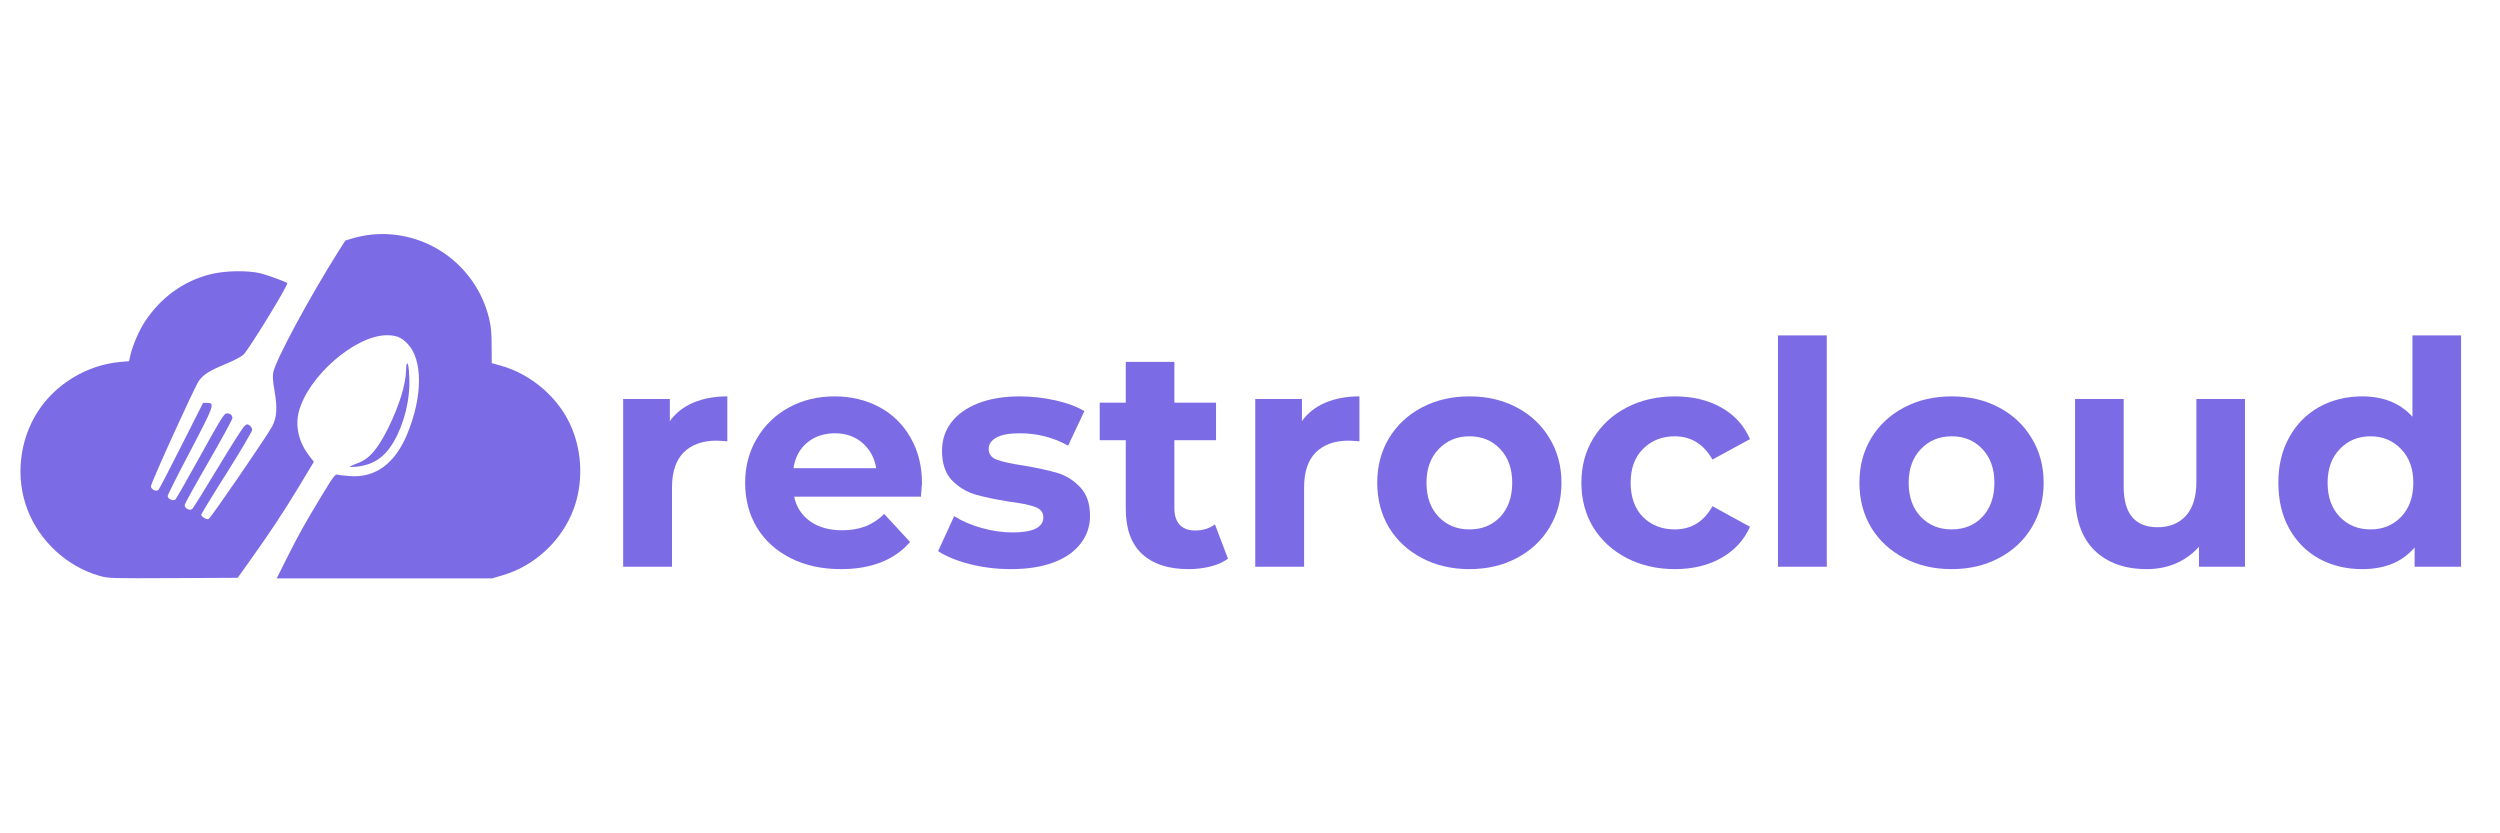 <?xml version="1.0" encoding="UTF-8"?> <svg xmlns="http://www.w3.org/2000/svg" xmlns:xlink="http://www.w3.org/1999/xlink" width="240" zoomAndPan="magnify" viewBox="0 0 180 60" height="80" preserveAspectRatio="xMidYMid meet" version="1.0"><defs><g></g></defs><path fill="#7b6be5" d="M 26.746 16.891 C 26.348 16.934 25.762 17.047 25.445 17.141 L 24.867 17.32 L 24.383 18.07 C 22.254 21.453 19.836 25.938 19.672 26.824 C 19.621 27.121 19.648 27.48 19.77 28.164 C 19.977 29.363 19.934 30.043 19.598 30.699 C 19.258 31.344 15.172 37.312 15.016 37.375 C 14.879 37.426 14.488 37.203 14.488 37.062 C 14.488 37.012 15.309 35.656 16.32 34.062 C 17.328 32.465 18.148 31.07 18.156 30.957 C 18.156 30.844 18.078 30.707 17.973 30.629 C 17.801 30.516 17.766 30.527 17.57 30.707 C 17.457 30.82 16.594 32.172 15.664 33.719 C 14.73 35.27 13.914 36.59 13.836 36.648 C 13.645 36.805 13.258 36.582 13.301 36.34 C 13.324 36.234 14.102 34.828 15.035 33.219 C 15.965 31.605 16.734 30.199 16.734 30.102 C 16.734 29.871 16.516 29.715 16.273 29.777 C 16.113 29.809 15.73 30.449 14.414 32.836 C 13.5 34.492 12.695 35.898 12.629 35.961 C 12.453 36.098 12.074 35.926 12.074 35.711 C 12.074 35.625 12.801 34.184 13.68 32.52 C 15.414 29.207 15.492 29.008 14.922 29.008 L 14.621 29.008 L 13.066 32.086 C 12.215 33.777 11.461 35.219 11.41 35.27 C 11.254 35.426 10.867 35.234 10.867 35.012 C 10.867 34.77 14.023 27.828 14.324 27.414 C 14.664 26.957 15.051 26.707 16.258 26.203 C 16.82 25.973 17.387 25.672 17.527 25.539 C 17.914 25.172 20.785 20.488 20.684 20.383 C 20.586 20.289 19.258 19.805 18.75 19.676 C 17.82 19.453 16.137 19.484 15.086 19.762 C 13.172 20.262 11.566 21.434 10.426 23.168 C 10.004 23.816 9.555 24.852 9.383 25.594 L 9.289 26.008 L 8.676 26.059 C 6.297 26.266 4.027 27.621 2.734 29.613 C 1.379 31.715 1.094 34.406 1.984 36.711 C 2.855 38.98 4.863 40.816 7.168 41.461 C 7.805 41.645 7.953 41.645 12.473 41.625 L 17.113 41.602 L 17.914 40.48 C 19.336 38.496 20.398 36.898 21.512 35.055 L 22.598 33.25 L 22.211 32.75 C 21.504 31.793 21.254 30.691 21.512 29.656 C 22.168 27.102 25.582 24.137 27.859 24.137 C 28.523 24.137 28.902 24.289 29.332 24.738 C 30.453 25.887 30.445 28.551 29.309 31.277 C 28.43 33.391 27.004 34.426 25.184 34.277 C 24.832 34.254 24.441 34.211 24.324 34.176 C 24.125 34.133 24.047 34.234 23.148 35.711 C 21.961 37.668 21.512 38.469 20.621 40.246 L 19.922 41.645 L 35.43 41.645 L 36.191 41.418 C 38.492 40.754 40.469 38.918 41.305 36.641 C 41.977 34.828 41.934 32.684 41.184 30.855 C 40.312 28.707 38.297 26.938 36 26.309 L 35.406 26.145 L 35.398 24.902 C 35.398 23.938 35.355 23.488 35.207 22.895 C 34.258 19.055 30.66 16.5 26.746 16.891 Z M 26.746 16.891 " fill-opacity="1" fill-rule="nonzero"></path><path fill="#7b6be5" d="M 29.309 26.172 C 29.266 26.203 29.238 26.402 29.238 26.609 C 29.238 27.629 28.754 29.199 27.93 30.863 C 27.16 32.391 26.582 33.055 25.711 33.363 C 25.426 33.477 25.184 33.578 25.184 33.605 C 25.184 33.633 25.418 33.621 25.695 33.598 C 27.039 33.449 27.895 32.785 28.594 31.344 C 29.094 30.301 29.402 29.102 29.465 27.973 C 29.508 27.094 29.418 26.051 29.309 26.172 Z M 29.309 26.172 " fill-opacity="1" fill-rule="nonzero"></path><g fill="#7b6be5" fill-opacity="1"><g transform="translate(43.259, 40.805)"><g><path d="M 4.969 -10.484 C 5.383 -11.066 5.945 -11.508 6.656 -11.812 C 7.363 -12.113 8.18 -12.266 9.109 -12.266 L 9.109 -9.031 C 8.723 -9.062 8.461 -9.078 8.328 -9.078 C 7.328 -9.078 6.539 -8.797 5.969 -8.234 C 5.406 -7.672 5.125 -6.828 5.125 -5.703 L 5.125 0 L 1.609 0 L 1.609 -12.078 L 4.969 -12.078 Z M 4.969 -10.484 "></path></g></g></g><g fill="#7b6be5" fill-opacity="1"><g transform="translate(52.931, 40.805)"><g><path d="M 13.453 -6 C 13.453 -5.945 13.426 -5.629 13.375 -5.047 L 4.25 -5.047 C 4.406 -4.297 4.789 -3.703 5.406 -3.266 C 6.02 -2.836 6.785 -2.625 7.703 -2.625 C 8.328 -2.625 8.883 -2.719 9.375 -2.906 C 9.863 -3.094 10.316 -3.391 10.734 -3.797 L 12.594 -1.781 C 11.457 -0.477 9.797 0.172 7.609 0.172 C 6.242 0.172 5.035 -0.094 3.984 -0.625 C 2.941 -1.156 2.133 -1.891 1.562 -2.828 C 1 -3.773 0.719 -4.848 0.719 -6.047 C 0.719 -7.223 1 -8.285 1.562 -9.234 C 2.125 -10.191 2.895 -10.938 3.875 -11.469 C 4.852 -12 5.945 -12.266 7.156 -12.266 C 8.344 -12.266 9.414 -12.008 10.375 -11.5 C 11.332 -10.988 12.082 -10.254 12.625 -9.297 C 13.176 -8.348 13.453 -7.25 13.453 -6 Z M 7.188 -9.609 C 6.395 -9.609 5.727 -9.383 5.188 -8.938 C 4.645 -8.488 4.316 -7.875 4.203 -7.094 L 10.156 -7.094 C 10.031 -7.852 9.695 -8.461 9.156 -8.922 C 8.625 -9.379 7.969 -9.609 7.188 -9.609 Z M 7.188 -9.609 "></path></g></g></g><g fill="#7b6be5" fill-opacity="1"><g transform="translate(67.091, 40.805)"><g><path d="M 5.688 0.172 C 4.676 0.172 3.691 0.051 2.734 -0.188 C 1.773 -0.438 1.016 -0.75 0.453 -1.125 L 1.609 -3.641 C 2.148 -3.297 2.801 -3.016 3.562 -2.797 C 4.332 -2.578 5.082 -2.469 5.812 -2.469 C 7.289 -2.469 8.031 -2.832 8.031 -3.562 C 8.031 -3.914 7.828 -4.164 7.422 -4.312 C 7.023 -4.457 6.406 -4.582 5.562 -4.688 C 4.582 -4.844 3.77 -5.016 3.125 -5.203 C 2.477 -5.398 1.914 -5.742 1.438 -6.234 C 0.969 -6.734 0.734 -7.441 0.734 -8.359 C 0.734 -9.117 0.953 -9.789 1.391 -10.375 C 1.836 -10.969 2.484 -11.43 3.328 -11.766 C 4.18 -12.098 5.18 -12.266 6.328 -12.266 C 7.18 -12.266 8.031 -12.172 8.875 -11.984 C 9.727 -11.797 10.43 -11.535 10.984 -11.203 L 9.812 -8.719 C 8.75 -9.312 7.586 -9.609 6.328 -9.609 C 5.578 -9.609 5.016 -9.504 4.641 -9.297 C 4.273 -9.086 4.094 -8.816 4.094 -8.484 C 4.094 -8.109 4.289 -7.848 4.688 -7.703 C 5.094 -7.555 5.738 -7.414 6.625 -7.281 C 7.613 -7.113 8.422 -6.938 9.047 -6.75 C 9.672 -6.562 10.219 -6.219 10.688 -5.719 C 11.156 -5.227 11.391 -4.539 11.391 -3.656 C 11.391 -2.906 11.16 -2.238 10.703 -1.656 C 10.254 -1.07 9.598 -0.617 8.734 -0.297 C 7.879 0.016 6.863 0.172 5.688 0.172 Z M 5.688 0.172 "></path></g></g></g><g fill="#7b6be5" fill-opacity="1"><g transform="translate(79.008, 40.805)"><g><path d="M 9.406 -0.578 C 9.062 -0.328 8.641 -0.141 8.141 -0.016 C 7.641 0.109 7.113 0.172 6.562 0.172 C 5.125 0.172 4.008 -0.191 3.219 -0.922 C 2.438 -1.648 2.047 -2.727 2.047 -4.156 L 2.047 -9.109 L 0.172 -9.109 L 0.172 -11.812 L 2.047 -11.812 L 2.047 -14.75 L 5.547 -14.75 L 5.547 -11.812 L 8.547 -11.812 L 8.547 -9.109 L 5.547 -9.109 L 5.547 -4.203 C 5.547 -3.691 5.676 -3.297 5.938 -3.016 C 6.195 -2.742 6.566 -2.609 7.047 -2.609 C 7.598 -2.609 8.07 -2.754 8.469 -3.047 Z M 9.406 -0.578 "></path></g></g></g><g fill="#7b6be5" fill-opacity="1"><g transform="translate(88.77, 40.805)"><g><path d="M 4.969 -10.484 C 5.383 -11.066 5.945 -11.508 6.656 -11.812 C 7.363 -12.113 8.18 -12.266 9.109 -12.266 L 9.109 -9.031 C 8.723 -9.062 8.461 -9.078 8.328 -9.078 C 7.328 -9.078 6.539 -8.797 5.969 -8.234 C 5.406 -7.672 5.125 -6.828 5.125 -5.703 L 5.125 0 L 1.609 0 L 1.609 -12.078 L 4.969 -12.078 Z M 4.969 -10.484 "></path></g></g></g><g fill="#7b6be5" fill-opacity="1"><g transform="translate(98.442, 40.805)"><g><path d="M 7.359 0.172 C 6.086 0.172 4.945 -0.094 3.938 -0.625 C 2.926 -1.156 2.133 -1.891 1.562 -2.828 C 1 -3.773 0.719 -4.848 0.719 -6.047 C 0.719 -7.242 1 -8.312 1.562 -9.25 C 2.133 -10.195 2.926 -10.938 3.938 -11.469 C 4.945 -12 6.086 -12.266 7.359 -12.266 C 8.629 -12.266 9.766 -12 10.766 -11.469 C 11.773 -10.938 12.562 -10.195 13.125 -9.25 C 13.695 -8.312 13.984 -7.242 13.984 -6.047 C 13.984 -4.848 13.695 -3.773 13.125 -2.828 C 12.562 -1.891 11.773 -1.156 10.766 -0.625 C 9.766 -0.094 8.629 0.172 7.359 0.172 Z M 7.359 -2.688 C 8.266 -2.688 9.004 -2.988 9.578 -3.594 C 10.148 -4.207 10.438 -5.023 10.438 -6.047 C 10.438 -7.055 10.148 -7.863 9.578 -8.469 C 9.004 -9.082 8.266 -9.391 7.359 -9.391 C 6.461 -9.391 5.723 -9.082 5.141 -8.469 C 4.555 -7.863 4.266 -7.055 4.266 -6.047 C 4.266 -5.023 4.555 -4.207 5.141 -3.594 C 5.723 -2.988 6.461 -2.688 7.359 -2.688 Z M 7.359 -2.688 "></path></g></g></g><g fill="#7b6be5" fill-opacity="1"><g transform="translate(113.141, 40.805)"><g><path d="M 7.453 0.172 C 6.172 0.172 5.016 -0.094 3.984 -0.625 C 2.961 -1.156 2.16 -1.891 1.578 -2.828 C 1.004 -3.773 0.719 -4.848 0.719 -6.047 C 0.719 -7.242 1.004 -8.312 1.578 -9.25 C 2.16 -10.195 2.961 -10.938 3.984 -11.469 C 5.016 -12 6.172 -12.266 7.453 -12.266 C 8.723 -12.266 9.832 -12 10.781 -11.469 C 11.738 -10.938 12.43 -10.176 12.859 -9.188 L 10.156 -7.719 C 9.52 -8.832 8.613 -9.391 7.438 -9.391 C 6.52 -9.391 5.758 -9.086 5.156 -8.484 C 4.562 -7.891 4.266 -7.078 4.266 -6.047 C 4.266 -5.004 4.562 -4.18 5.156 -3.578 C 5.758 -2.984 6.52 -2.688 7.438 -2.688 C 8.633 -2.688 9.539 -3.242 10.156 -4.359 L 12.859 -2.875 C 12.43 -1.914 11.738 -1.164 10.781 -0.625 C 9.832 -0.094 8.723 0.172 7.453 0.172 Z M 7.453 0.172 "></path></g></g></g><g fill="#7b6be5" fill-opacity="1"><g transform="translate(126.404, 40.805)"><g><path d="M 1.609 -16.656 L 5.125 -16.656 L 5.125 0 L 1.609 0 Z M 1.609 -16.656 "></path></g></g></g><g fill="#7b6be5" fill-opacity="1"><g transform="translate(133.159, 40.805)"><g><path d="M 7.359 0.172 C 6.086 0.172 4.945 -0.094 3.938 -0.625 C 2.926 -1.156 2.133 -1.891 1.562 -2.828 C 1 -3.773 0.719 -4.848 0.719 -6.047 C 0.719 -7.242 1 -8.312 1.562 -9.25 C 2.133 -10.195 2.926 -10.938 3.938 -11.469 C 4.945 -12 6.086 -12.266 7.359 -12.266 C 8.629 -12.266 9.766 -12 10.766 -11.469 C 11.773 -10.938 12.562 -10.195 13.125 -9.25 C 13.695 -8.312 13.984 -7.242 13.984 -6.047 C 13.984 -4.848 13.695 -3.773 13.125 -2.828 C 12.562 -1.891 11.773 -1.156 10.766 -0.625 C 9.766 -0.094 8.629 0.172 7.359 0.172 Z M 7.359 -2.688 C 8.266 -2.688 9.004 -2.988 9.578 -3.594 C 10.148 -4.207 10.438 -5.023 10.438 -6.047 C 10.438 -7.055 10.148 -7.863 9.578 -8.469 C 9.004 -9.082 8.266 -9.391 7.359 -9.391 C 6.461 -9.391 5.723 -9.082 5.141 -8.469 C 4.555 -7.863 4.266 -7.055 4.266 -6.047 C 4.266 -5.023 4.555 -4.207 5.141 -3.594 C 5.723 -2.988 6.461 -2.688 7.359 -2.688 Z M 7.359 -2.688 "></path></g></g></g><g fill="#7b6be5" fill-opacity="1"><g transform="translate(147.858, 40.805)"><g><path d="M 13.781 -12.078 L 13.781 0 L 10.469 0 L 10.469 -1.438 C 10 -0.914 9.441 -0.516 8.797 -0.234 C 8.16 0.035 7.469 0.172 6.719 0.172 C 5.125 0.172 3.863 -0.281 2.938 -1.188 C 2.008 -2.102 1.547 -3.457 1.547 -5.25 L 1.547 -12.078 L 5.047 -12.078 L 5.047 -5.766 C 5.047 -3.816 5.863 -2.844 7.5 -2.844 C 8.332 -2.844 9.004 -3.113 9.516 -3.656 C 10.023 -4.207 10.281 -5.023 10.281 -6.109 L 10.281 -12.078 Z M 13.781 -12.078 "></path></g></g></g><g fill="#7b6be5" fill-opacity="1"><g transform="translate(163.275, 40.805)"><g><path d="M 13.922 -16.656 L 13.922 0 L 10.578 0 L 10.578 -1.391 C 9.703 -0.348 8.441 0.172 6.797 0.172 C 5.66 0.172 4.629 -0.078 3.703 -0.578 C 2.785 -1.086 2.066 -1.812 1.547 -2.75 C 1.023 -3.695 0.766 -4.797 0.766 -6.047 C 0.766 -7.285 1.023 -8.375 1.547 -9.312 C 2.066 -10.258 2.785 -10.988 3.703 -11.5 C 4.629 -12.008 5.66 -12.266 6.797 -12.266 C 8.336 -12.266 9.547 -11.773 10.422 -10.797 L 10.422 -16.656 Z M 7.406 -2.688 C 8.289 -2.688 9.023 -2.988 9.609 -3.594 C 10.191 -4.207 10.484 -5.023 10.484 -6.047 C 10.484 -7.055 10.191 -7.863 9.609 -8.469 C 9.023 -9.082 8.289 -9.391 7.406 -9.391 C 6.508 -9.391 5.77 -9.082 5.188 -8.469 C 4.602 -7.863 4.312 -7.055 4.312 -6.047 C 4.312 -5.023 4.602 -4.207 5.188 -3.594 C 5.77 -2.988 6.508 -2.688 7.406 -2.688 Z M 7.406 -2.688 "></path></g></g></g></svg> 